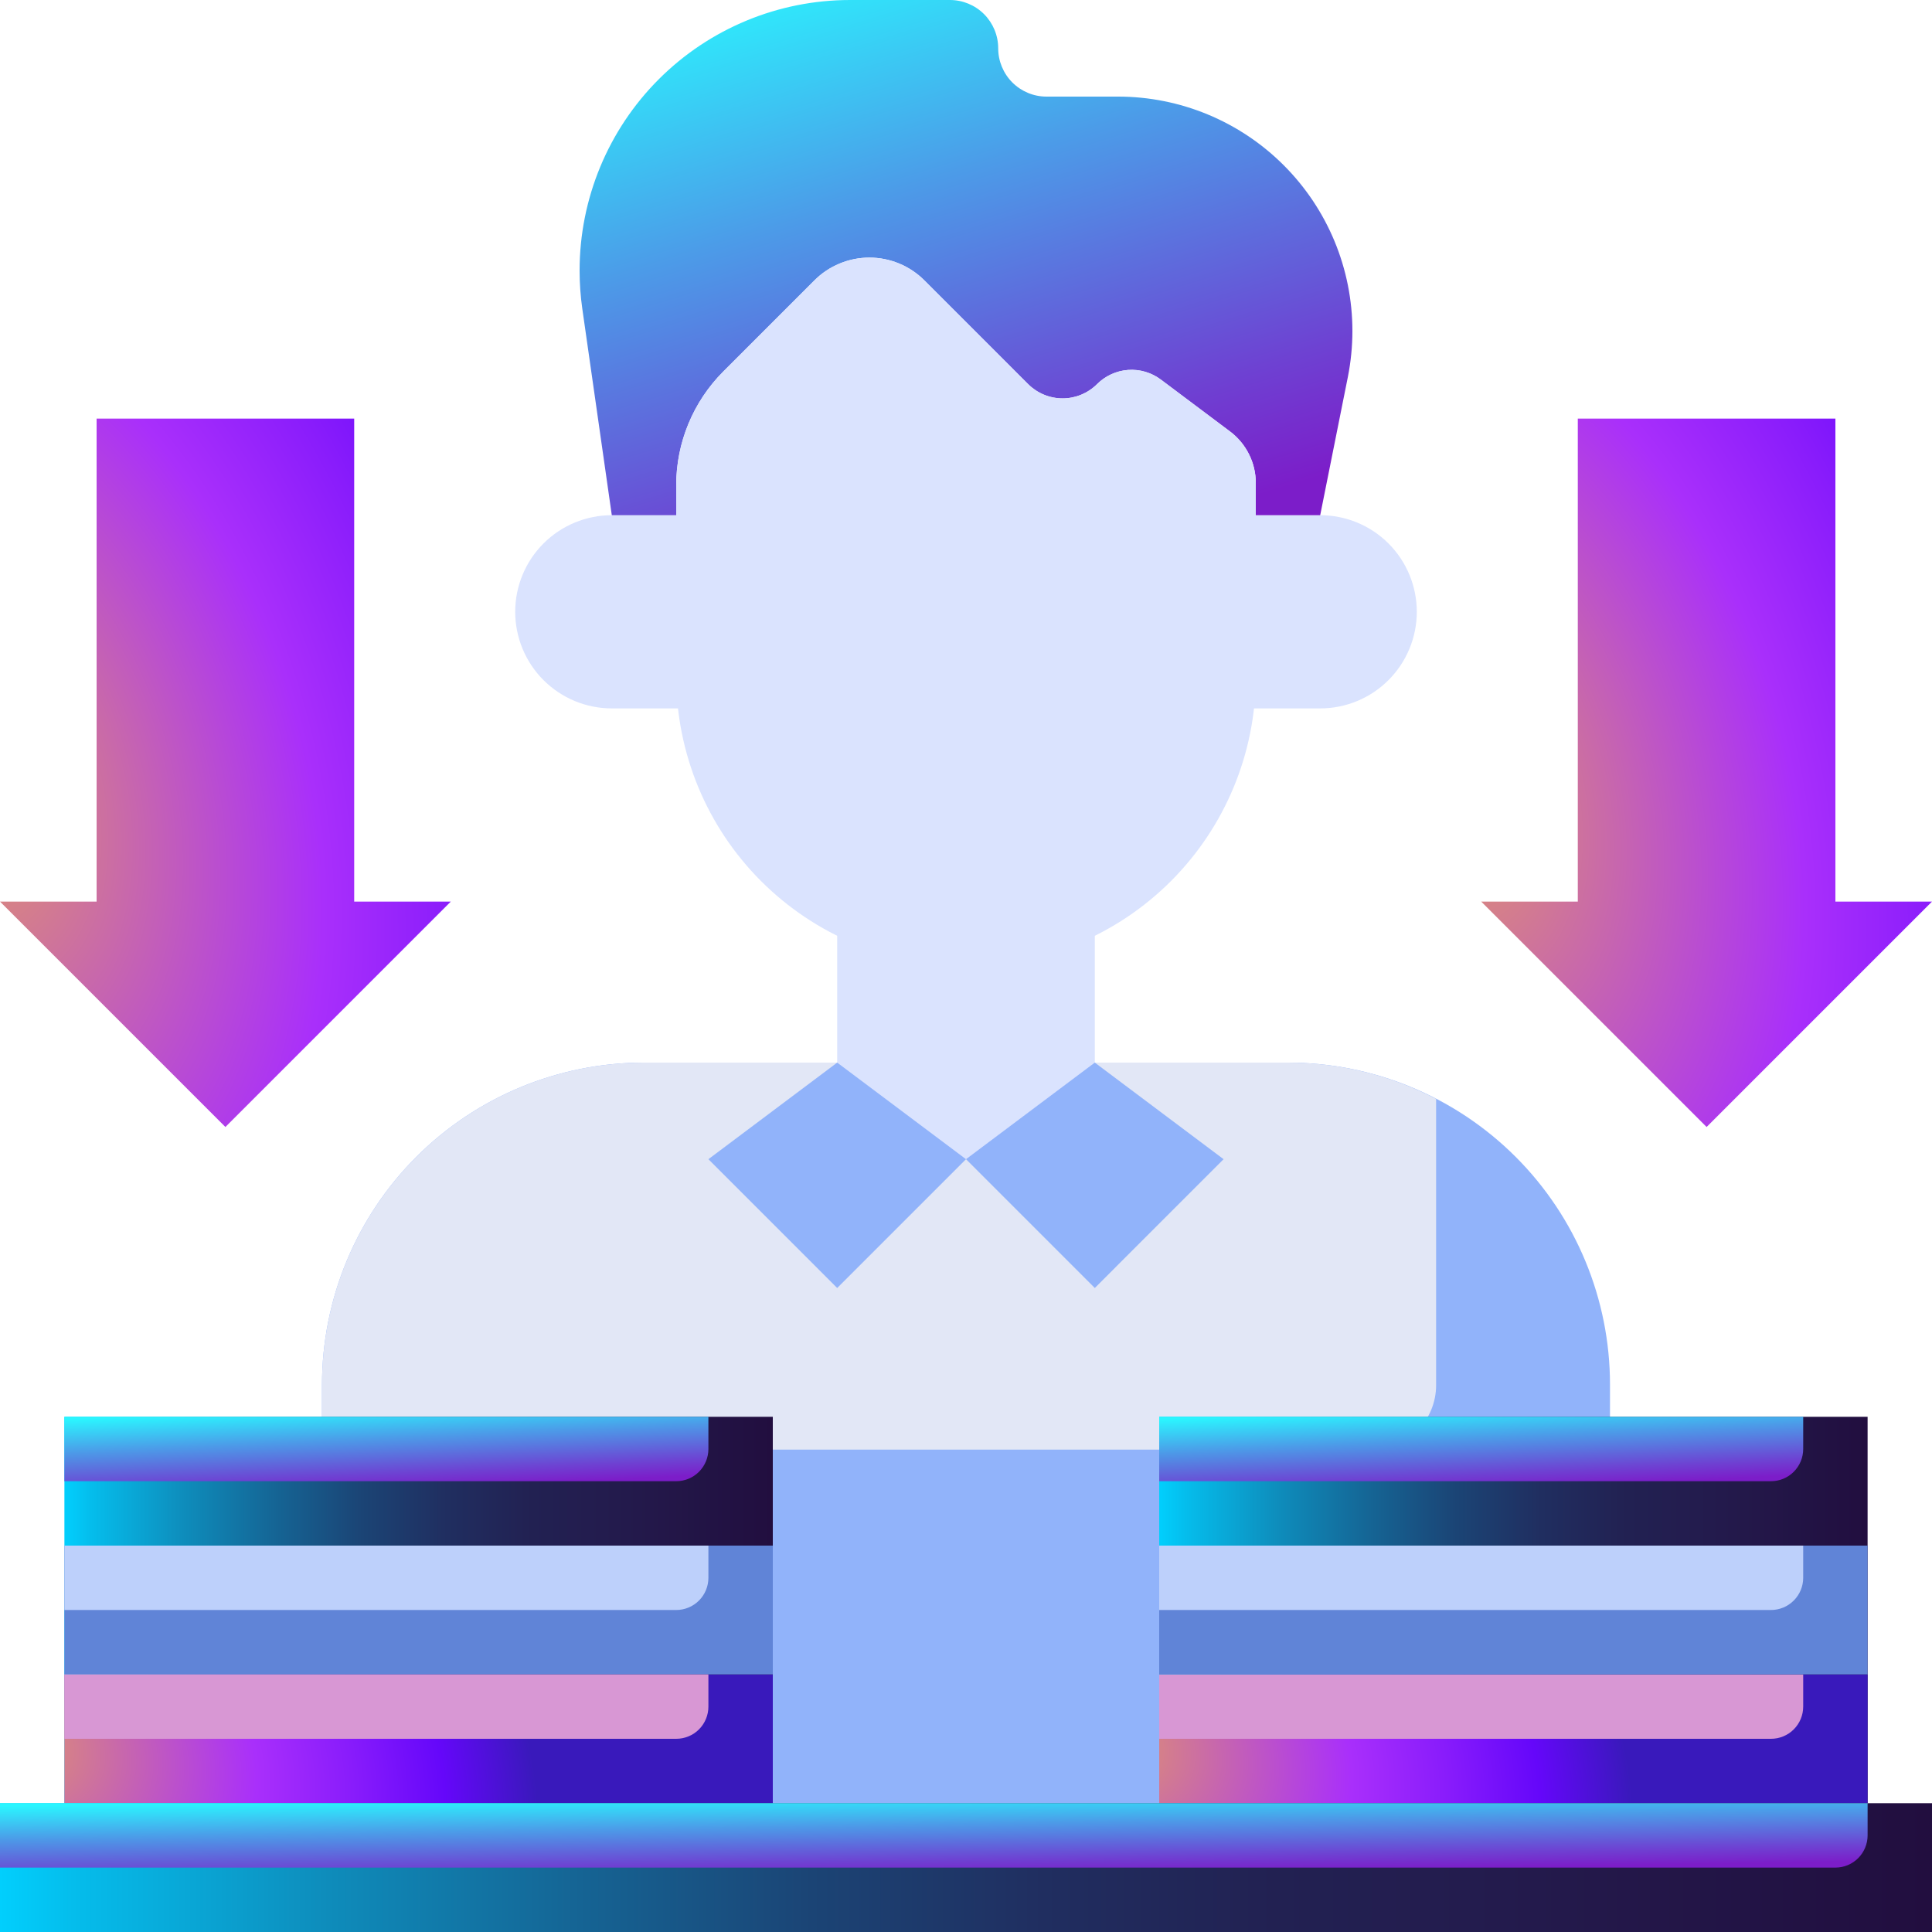 <svg width="63" height="63" viewBox="0 0 63 63" fill="none" xmlns="http://www.w3.org/2000/svg">
<g clip-path="url(#clip0_13104_9722)">
<path d="M21 34.65H42C44.785 34.65 47.456 35.756 49.425 37.725C51.394 39.694 52.5 42.365 52.5 45.15V58.8H10.5V45.15C10.5 42.365 11.606 39.694 13.575 37.725C15.544 35.756 18.215 34.65 21 34.65Z" fill="#91B3FA"/>
<path d="M46.83 45.17V35.833C45.339 35.056 43.682 34.65 42 34.65H21C18.215 34.65 15.544 35.756 13.575 37.725C11.606 39.694 10.5 42.365 10.5 45.15V47.27H44.73C45.287 47.27 45.821 47.049 46.215 46.655C46.609 46.261 46.83 45.727 46.83 45.17Z" fill="#E2E7F6"/>
<path d="M37.8 46.2H60.9V58.8H37.8V46.2Z" fill="url(#paint0_linear_13104_9722)"/>
<path d="M37.8 54.6H60.9V58.8H37.8V54.6Z" fill="url(#paint1_radial_13104_9722)"/>
<path d="M58.8 55.65V54.6H37.8V56.7H57.75C58.028 56.7 58.295 56.59 58.492 56.393C58.689 56.196 58.8 55.929 58.8 55.65Z" fill="#D897D4"/>
<path d="M37.8 50.4H60.9V54.6H37.8V50.4Z" fill="#6084D7"/>
<path d="M2.1 46.2H25.2V58.8H2.1V46.2Z" fill="url(#paint2_linear_13104_9722)"/>
<path d="M2.1 54.6H25.2V58.8H2.1V54.6Z" fill="url(#paint3_radial_13104_9722)"/>
<path d="M2.1 50.4H25.2V54.6H2.1V50.4Z" fill="#6084D7"/>
<path d="M35.7 34.65L39.9 37.8L35.7 42L31.5 37.8L27.3 42L23.1 37.8L27.3 34.65H35.7Z" fill="#91B3FA"/>
<path d="M27.3 29.4V34.65L31.5 37.8L35.7 34.65V29.4" fill="#DAE3FE"/>
<path d="M23.1 16.8H19.95C19.114 16.8 18.313 17.132 17.722 17.722C17.132 18.313 16.8 19.114 16.8 19.95C16.8 20.785 17.132 21.587 17.722 22.177C18.313 22.768 19.114 23.1 19.95 23.1H23.1" fill="#DAE3FE"/>
<path d="M39.9 16.8H43.05C43.885 16.8 44.687 17.132 45.277 17.722C45.868 18.313 46.2 19.114 46.2 19.95C46.2 20.785 45.868 21.587 45.277 22.177C44.687 22.768 43.885 23.1 43.05 23.1H39.9" fill="#DAE3FE"/>
<path d="M40.95 16.8H43.05L43.952 12.292C44.05 11.799 44.1 11.296 44.1 10.793C44.1 8.766 43.295 6.822 41.861 5.389C40.428 3.955 38.484 3.15 36.457 3.15H34.125C33.707 3.15 33.307 2.984 33.011 2.689C32.716 2.393 32.55 1.993 32.55 1.575C32.55 1.157 32.384 0.757 32.089 0.461C31.793 0.166 31.393 0 30.975 0H27.72C25.381 0 23.137 0.929 21.483 2.583C19.829 4.237 18.9 6.481 18.9 8.82C18.9 9.237 18.929 9.654 18.988 10.067L19.95 16.8H22.05V15.825C22.05 14.432 22.603 13.097 23.587 12.113L26.558 9.142C26.793 8.907 27.072 8.72 27.38 8.593C27.687 8.466 28.017 8.4 28.35 8.4C28.683 8.4 29.012 8.466 29.32 8.593C29.627 8.72 29.907 8.907 30.142 9.142L33.525 12.525C33.824 12.823 34.228 12.991 34.65 12.991C35.072 12.991 35.476 12.823 35.775 12.525C36.045 12.255 36.404 12.091 36.786 12.063C37.168 12.036 37.547 12.148 37.853 12.377L40.11 14.07C40.371 14.266 40.582 14.519 40.728 14.811C40.874 15.102 40.95 15.424 40.95 15.75V16.8Z" fill="url(#paint4_linear_13104_9722)"/>
<path d="M40.95 15.75V22.05C40.95 24.556 39.954 26.96 38.182 28.732C36.41 30.504 34.006 31.5 31.5 31.5C28.994 31.5 26.59 30.504 24.818 28.732C23.045 26.96 22.05 24.556 22.05 22.05V15.825C22.05 14.432 22.603 13.097 23.587 12.113L26.558 9.142C26.793 8.907 27.072 8.72 27.38 8.593C27.687 8.465 28.017 8.4 28.35 8.4C28.683 8.4 29.012 8.465 29.32 8.593C29.627 8.72 29.907 8.907 30.142 9.142L33.525 12.525C33.824 12.823 34.228 12.991 34.65 12.991C35.072 12.991 35.476 12.823 35.774 12.525C36.045 12.255 36.404 12.091 36.786 12.063C37.168 12.036 37.547 12.148 37.853 12.377L40.11 14.07C40.371 14.265 40.582 14.519 40.728 14.811C40.874 15.102 40.95 15.424 40.95 15.75Z" fill="#DAE3FE"/>
<path d="M0 58.8H63V63H0V58.8Z" fill="url(#paint5_linear_13104_9722)"/>
<path d="M60.9 59.85V58.8H0V60.9H59.85C60.129 60.9 60.396 60.789 60.593 60.592C60.789 60.395 60.9 60.128 60.9 59.85Z" fill="url(#paint6_linear_13104_9722)"/>
<path d="M48.3 29.4L55.65 36.75L63 29.4H59.85V13.65H51.45V29.4H48.3Z" fill="url(#paint7_radial_13104_9722)"/>
<path d="M0 29.4L7.35 36.75L14.7 29.4H11.55V13.65H3.15V29.4H0Z" fill="url(#paint8_radial_13104_9722)"/>
<path d="M58.8 51.45V50.4H37.8V52.5H57.75C58.028 52.5 58.295 52.389 58.492 52.192C58.689 51.995 58.8 51.728 58.8 51.45Z" fill="#BDD0FB"/>
<path d="M58.8 47.25V46.2H37.8V48.3H57.75C58.028 48.3 58.295 48.19 58.492 47.993C58.689 47.796 58.8 47.529 58.8 47.25Z" fill="url(#paint9_linear_13104_9722)"/>
<path d="M23.1 55.65V54.6H2.1V56.7H22.05C22.329 56.7 22.596 56.59 22.793 56.393C22.989 56.196 23.1 55.929 23.1 55.65Z" fill="#D897D4"/>
<path d="M23.1 51.45V50.4H2.1V52.5H22.05C22.329 52.5 22.596 52.389 22.793 52.192C22.989 51.995 23.1 51.728 23.1 51.45Z" fill="#BDD0FB"/>
<path d="M23.1 47.25V46.2H2.1V48.3H22.05C22.329 48.3 22.596 48.19 22.793 47.993C22.989 47.796 23.1 47.529 23.1 47.25Z" fill="url(#paint10_linear_13104_9722)"/>
</g>
<defs>
<linearGradient id="paint0_linear_13104_9722" x1="37.8" y1="52.5" x2="60.899" y2="52.5" gradientUnits="userSpaceOnUse">
<stop stop-color="#01CFFD"/>
<stop offset="0.04" stop-color="#05BCEB"/>
<stop offset="0.17" stop-color="#0E8CBB"/>
<stop offset="0.3" stop-color="#156494"/>
<stop offset="0.42" stop-color="#1B4475"/>
<stop offset="0.54" stop-color="#202E60"/>
<stop offset="0.66" stop-color="#222152"/>
<stop offset="0.76" stop-color="#231C4E"/>
<stop offset="1" stop-color="#220E3F"/>
</linearGradient>
<radialGradient id="paint1_radial_13104_9722" cx="0" cy="0" r="1" gradientUnits="userSpaceOnUse" gradientTransform="translate(35.737 56.796) rotate(20.326) scale(18 13.493)">
<stop stop-color="#E39A65"/>
<stop offset="0.476" stop-color="#A92FFB"/>
<stop offset="0.654" stop-color="#891CFB"/>
<stop offset="0.827" stop-color="#6507FA"/>
<stop offset="1" stop-color="#3919BB"/>
</radialGradient>
<linearGradient id="paint2_linear_13104_9722" x1="2.1" y1="52.5" x2="25.199" y2="52.5" gradientUnits="userSpaceOnUse">
<stop stop-color="#01CFFD"/>
<stop offset="0.04" stop-color="#05BCEB"/>
<stop offset="0.17" stop-color="#0E8CBB"/>
<stop offset="0.3" stop-color="#156494"/>
<stop offset="0.42" stop-color="#1B4475"/>
<stop offset="0.54" stop-color="#202E60"/>
<stop offset="0.66" stop-color="#222152"/>
<stop offset="0.76" stop-color="#231C4E"/>
<stop offset="1" stop-color="#220E3F"/>
</linearGradient>
<radialGradient id="paint3_radial_13104_9722" cx="0" cy="0" r="1" gradientUnits="userSpaceOnUse" gradientTransform="translate(0.037 56.796) rotate(20.326) scale(18 13.493)">
<stop stop-color="#E39A65"/>
<stop offset="0.476" stop-color="#A92FFB"/>
<stop offset="0.654" stop-color="#891CFB"/>
<stop offset="0.827" stop-color="#6507FA"/>
<stop offset="1" stop-color="#3919BB"/>
</radialGradient>
<linearGradient id="paint4_linear_13104_9722" x1="42.35" y1="16.453" x2="35.853" y2="-4.549" gradientUnits="userSpaceOnUse">
<stop offset="0.03" stop-color="#7C1DC9"/>
<stop offset="0.21" stop-color="#6E41D2"/>
<stop offset="0.62" stop-color="#4C9BE8"/>
<stop offset="1" stop-color="#2AF6FF"/>
</linearGradient>
<linearGradient id="paint5_linear_13104_9722" x1="0" y1="60.9" x2="62.997" y2="60.9" gradientUnits="userSpaceOnUse">
<stop stop-color="#01CFFD"/>
<stop offset="0.04" stop-color="#05BCEB"/>
<stop offset="0.17" stop-color="#0E8CBB"/>
<stop offset="0.3" stop-color="#156494"/>
<stop offset="0.42" stop-color="#1B4475"/>
<stop offset="0.54" stop-color="#202E60"/>
<stop offset="0.66" stop-color="#222152"/>
<stop offset="0.76" stop-color="#231C4E"/>
<stop offset="1" stop-color="#220E3F"/>
</linearGradient>
<linearGradient id="paint6_linear_13104_9722" x1="56.671" y1="60.856" x2="56.625" y2="57.981" gradientUnits="userSpaceOnUse">
<stop offset="0.03" stop-color="#7C1DC9"/>
<stop offset="0.21" stop-color="#6E41D2"/>
<stop offset="0.62" stop-color="#4C9BE8"/>
<stop offset="1" stop-color="#2AF6FF"/>
</linearGradient>
<radialGradient id="paint7_radial_13104_9722" cx="0" cy="0" r="1" gradientUnits="userSpaceOnUse" gradientTransform="translate(46.987 25.73) rotate(72.654) scale(36.027 23.596)">
<stop stop-color="#E39A65"/>
<stop offset="0.476" stop-color="#A92FFB"/>
<stop offset="0.654" stop-color="#891CFB"/>
<stop offset="0.827" stop-color="#6507FA"/>
<stop offset="1" stop-color="#3919BB"/>
</radialGradient>
<radialGradient id="paint8_radial_13104_9722" cx="0" cy="0" r="1" gradientUnits="userSpaceOnUse" gradientTransform="translate(-1.313 25.73) rotate(72.654) scale(36.027 23.596)">
<stop stop-color="#E39A65"/>
<stop offset="0.476" stop-color="#A92FFB"/>
<stop offset="0.654" stop-color="#891CFB"/>
<stop offset="0.827" stop-color="#6507FA"/>
<stop offset="1" stop-color="#3919BB"/>
</radialGradient>
<linearGradient id="paint9_linear_13104_9722" x1="57.341" y1="48.257" x2="57.208" y2="45.386" gradientUnits="userSpaceOnUse">
<stop offset="0.03" stop-color="#7C1DC9"/>
<stop offset="0.21" stop-color="#6E41D2"/>
<stop offset="0.62" stop-color="#4C9BE8"/>
<stop offset="1" stop-color="#2AF6FF"/>
</linearGradient>
<linearGradient id="paint10_linear_13104_9722" x1="21.642" y1="48.257" x2="21.509" y2="45.386" gradientUnits="userSpaceOnUse">
<stop offset="0.03" stop-color="#7C1DC9"/>
<stop offset="0.21" stop-color="#6E41D2"/>
<stop offset="0.62" stop-color="#4C9BE8"/>
<stop offset="1" stop-color="#2AF6FF"/>
</linearGradient>
<clipPath id="clip0_13104_9722">
<rect width="63" height="63" fill="white"/>
</clipPath>
</defs>
</svg>
